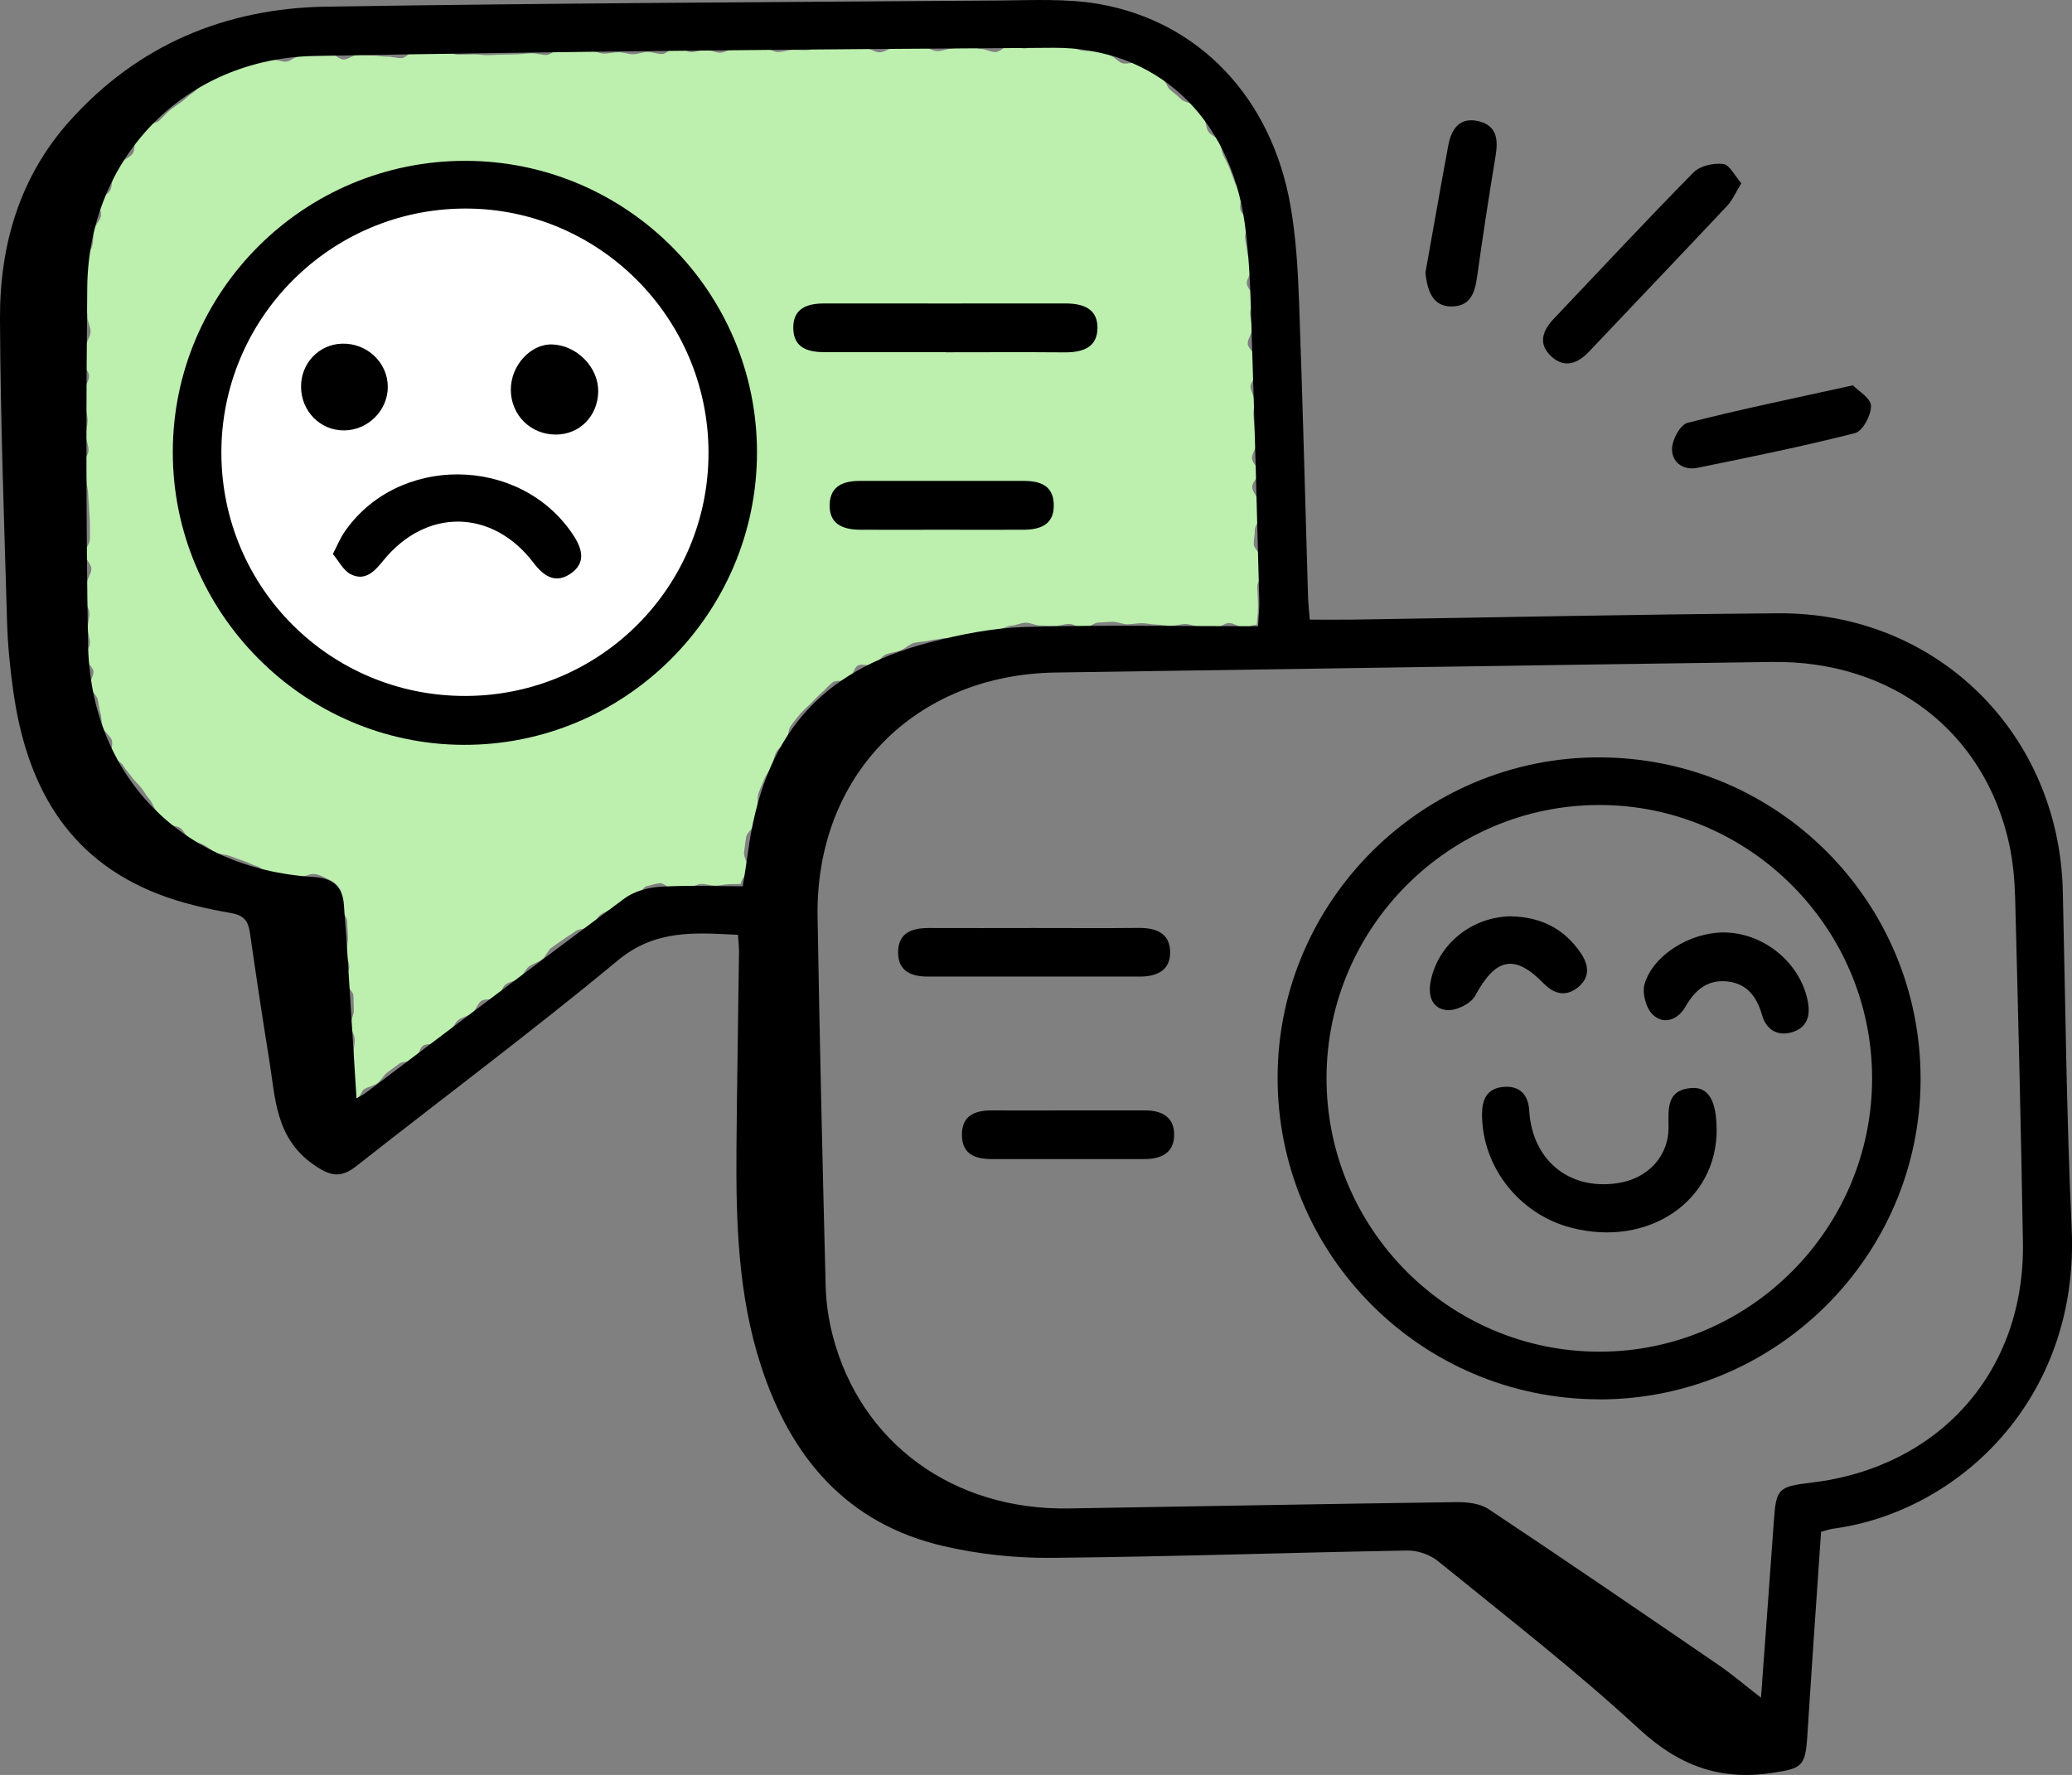 <svg xmlns="http://www.w3.org/2000/svg" id="Layer_2" viewBox="0 0 243.17 208.34"><rect x="0" y="0" width="243.17" height="208.34" fill="#808080" stroke="none"/><defs><style>      .cls-1 {        fill: #fff;      }      .cls-2 {        fill: #bdefaf;      }    </style></defs><g id="Layer_1-2" data-name="Layer_1"><g><path class="cls-2" d="M147.5,73.32c.03-.6.08-.92.11-1.31.04-.61.04-1.02.02-1.44-.02-.56-.06-1.12-.08-1.68s.52-1.13.51-1.69-.05-1.12-.07-1.68-.84-1.1-.85-1.66.14-1.12.13-1.68.68-1.14.66-1.7-.32-1.11-.34-1.67-.63-1.1-.64-1.66.78-1.14.76-1.7-.76-1.1-.78-1.66.52-1.14.5-1.7-.18-1.12-.19-1.68-.12-1.12-.14-1.68.13-1.12.11-1.68-.43-1.11-.45-1.67.74-1.14.72-1.7-.11-1.12-.13-1.68-.9-1.09-.92-1.65c-.02-.59.53-1.2.52-1.79s-.22-1.18-.24-1.77.47-1.2.45-1.79-.81-1.15-.84-1.74.63-1.22.59-1.81-.47-1.15-.52-1.74-.2-1.16-.27-1.75.48-1.26.39-1.84c-.08-.56-.85-1-.95-1.55s.2-1.2.06-1.73-.58-1.01-.75-1.53-.38-1.05-.58-1.57-.48-1.01-.72-1.51-.22-1.15-.48-1.63-.99-.7-1.29-1.17-.23-1.2-.57-1.64-.64-.94-1.01-1.35-1.19-.39-1.59-.78-.81-.72-1.25-1.07-.55-1.11-1.02-1.42-.98-.54-1.47-.82-.93-.64-1.44-.88-1.25.13-1.77-.06-.9-.77-1.44-.92-1.07-.28-1.63-.39-1.1-.1-1.66-.17-1.06-.62-1.63-.66-1.13-.02-1.7-.02c-.57,0-1.13.1-1.7.1s-1.13.33-1.7.33-1.14-.32-1.7-.32-1.13.74-1.7.75-1.14-.37-1.7-.36-1.14-.49-1.7-.48-1.13.43-1.7.44-1.13.29-1.7.29-1.14-.45-1.7-.45-1.13,0-1.7,0-1.13.08-1.7.08-1.13.51-1.7.51-1.14-.5-1.7-.5-1.14-.31-1.7-.31-1.13.4-1.7.41-1.14-.42-1.7-.41-1.13.55-1.7.56-1.13-.04-1.7-.03-1.13.24-1.7.25-1.14-.52-1.71-.51-1.13-.03-1.7-.03-1.13.14-1.7.15-1.13.46-1.7.47-1.14-.37-1.7-.36-1.13.29-1.7.29-1.14-.64-1.71-.64-1.12.85-1.69.86-1.14-.24-1.7-.24-1.13.26-1.7.27-1.14-.24-1.7-.24-1.13.15-1.7.16-1.14-.36-1.71-.35-1.14-.09-1.7-.08-1.14-.13-1.7-.12-1.12.7-1.69.71-1.14-.2-1.7-.2-1.13.11-1.7.12-1.13.04-1.7.04-1.13.06-1.7.07-1.14-.11-1.7-.1-1.13.03-1.7.04-1.14-.25-1.7-.25-1.14-.06-1.7-.06-1.14-.24-1.7-.23-1.12.93-1.69.94-1.14-.18-1.7-.17-1.14-.14-1.7-.13-1.14-.11-1.7-.1-1.12.55-1.69.56-1.15-.76-1.71-.75-1.14-.1-1.7-.09c-.57.01-1.13.39-1.69.43s-1.07.59-1.62.66-1.19-.3-1.74-.2-1.15.09-1.69.23-1.12.24-1.66.41-1.03.5-1.56.71-1.21.09-1.72.33-.86.84-1.36,1.11-.83.81-1.31,1.11-.85.73-1.31,1.06-.93.62-1.36.98-.79.79-1.2,1.18-1.33.29-1.71.7-.61.99-.96,1.43-.14,1.29-.47,1.76-1.06.64-1.36,1.12-.59.97-.85,1.47-.17,1.16-.4,1.68-1.09.77-1.29,1.3.33,1.3.16,1.84-.65.98-.78,1.53-.07,1.13-.17,1.69-.52,1.06-.58,1.62-.27,1.12-.31,1.69,0,1.14-.01,1.71c0,.58.08,1.16.08,1.74s.22,1.16.21,1.74.37,1.16.37,1.74-.52,1.16-.52,1.74-.43,1.16-.43,1.74.78,1.16.78,1.74-.51,1.16-.51,1.74.09,1.16.09,1.74.24,1.16.24,1.74-.2,1.16-.2,1.74.31,1.16.31,1.74-.58,1.16-.58,1.74.33,1.16.33,1.74.2,1.16.21,1.74.1,1.16.11,1.74.09,1.16.09,1.74,0,1.16,0,1.74-.61,1.17-.6,1.75.76,1.15.77,1.73-.53,1.17-.52,1.75-.25,1.16-.25,1.74.53,1.15.54,1.73-.2,1.16-.19,1.74.24,1.16.25,1.74c0,.57-.59,1.16-.55,1.72s.89,1.06.96,1.61-.51,1.22-.42,1.77.79.99.92,1.54.17,1.11.33,1.65.09,1.16.28,1.68.81.88,1.03,1.4-.18,1.33.07,1.83,1.01.74,1.29,1.22.69.88,1.01,1.34.75.81,1.1,1.25.59.94.97,1.36.5,1.07.9,1.46.69.93,1.12,1.3,1.19.31,1.64.64.63,1.06,1.11,1.37,1.13.31,1.62.59.92.66,1.43.9,1.14.19,1.66.4,1.03.39,1.57.57,1.02.47,1.56.62.96.81,1.52.93,1.17-.06,1.73.03,1.11.25,1.67.31,1.16-.39,1.73-.36c.71.04,1.31.44,1.8.66.6.26,1.05.68,1.35,1.24.25.47-.01,1.1.03,1.82.04.62.71,1.2.76,1.83s.05,1.25.09,1.88c.04.57-.21,1.16-.17,1.73s.29,1.13.33,1.7-.52,1.18-.48,1.75.92,1.09.96,1.66.02,1.15.05,1.72-.39,1.17-.36,1.74.44,1.12.47,1.69-.17,1.16-.14,1.73-.27,1.17-.24,1.74.2,1.13.24,1.71.27,1.23.31,1.81c.54-.32.62-.9.88-1.1.46-.35,1.14-.4,1.6-.75s.73-.94,1.19-1.28.93-.68,1.39-1.02,1.36-.11,1.82-.45.48-1.28.94-1.63,1.37-.1,1.83-.44.79-.87,1.25-1.22.65-1.06,1.11-1.4,1.12-.43,1.58-.78.62-1.08,1.08-1.43,1.42-.03,1.88-.37.52-1.22.98-1.57,1.16-.38,1.62-.72.66-1.03,1.12-1.38,1.07-.49,1.53-.84.66-1.04,1.12-1.38.95-.65,1.41-.99.98-.61,1.44-.96,1.3-.18,1.77-.52.66-1.04,1.12-1.39,1.07-.5,1.53-.84,1.16-.37,1.62-.71c.38-.28.66-.57,1.13-.77s.72-.95,1.2-1.05,1.02-.31,1.49-.34c.54-.03,1.12.73,1.66.71s1.07-.21,1.61-.21,1.08-.41,1.62-.41,1.08.19,1.62.2,1.08-.17,1.62-.17.81-.03,1.36-.03c.11-.7.73-1.05.83-1.67.11-.67-.51-1.42-.43-2.06.08-.59.14-1.19.24-1.76s.88-1.04.99-1.6.14-1.17.28-1.73,0-1.23.17-1.78.46-1.1.66-1.64.64-1.01.87-1.54.29-1.17.56-1.68.87-.86,1.17-1.35.2-1.28.54-1.75.73-.95,1.1-1.39.85-.83,1.26-1.24.81-.86,1.26-1.25.82-.87,1.29-1.22,1.4-.01,1.9-.33.54-1.35,1.06-1.64,1.38.14,1.91-.11.83-.98,1.38-1.2,1.15-.26,1.7-.46,1-.71,1.57-.88,1.18-.12,1.76-.27c.53-.14,1.09-.14,1.63-.27s1.16.17,1.69.05,1.01-.49,1.55-.59,1.11.02,1.65-.06,1.05-.38,1.59-.44,1.06-.42,1.61-.46,1.1-.32,1.64-.34c.57-.02,1.15.33,1.72.32s1.14.07,1.71.06,1.13-.24,1.7-.24,1.14.53,1.71.53,1.13-.68,1.7-.69,1.14-.09,1.7-.09,1.14.29,1.71.29,1.14-.13,1.71-.13,1.14.17,1.7.17,1.13.14,1.7.14,1.14-.21,1.7-.21,1.13.32,1.7.32,1.14.19,1.71.19,1.14-.63,1.71-.63,1.14.51,1.71.51.99-.3,1.56-.3Z"></path><circle class="cls-1" cx="54.56" cy="53.08" r="29.89"></circle><g id="oenaLB"><g><path d="M153.73,72.73c1.77,0,3.35.02,4.94,0,16.68-.25,33.37-.62,50.05-.74,18.54-.13,32.93,14.05,33.37,32.59.31,13.2.43,26.42,1.04,39.61.93,20.04-13.3,33.28-28.01,35.25-.42.06-.84.21-1.4.36-.55,8.06-1.11,16.06-1.62,24.06-.23,3.53-.7,3.71-4.04,4.23-6.19.96-11.01-.83-15.68-5.13-7.53-6.95-15.66-13.25-23.62-19.72-.93-.75-2.37-1.26-3.57-1.24-13.92.24-27.83.73-41.75.86-4.24.04-8.58-.42-12.71-1.38-11.34-2.63-17.91-10.39-21.4-21.1-2.7-8.26-2.96-16.82-2.9-25.4.06-7.76.21-15.53.3-23.29,0-.61-.07-1.21-.12-1.96-5.04-.25-9.69-.66-14.1,3-10.01,8.3-20.46,16.09-30.68,24.14-1.87,1.47-3.1,1.2-5.09-.21-4.44-3.14-4.42-7.81-5.15-12.3-.8-4.93-1.54-9.86-2.25-14.81-.2-1.4-.64-2.1-2.24-2.38-2.88-.5-5.79-1.17-8.51-2.22-10.88-4.22-15.54-13.01-17.05-23.95-.37-2.65-.63-5.32-.71-7.99C.49,61.15.05,49.28,0,37.42c-.04-8.61,2.29-16.65,8.16-23.2C16.15,5.28,26.45.97,38.28.78,64.6.37,90.92.25,117.24.06c3.92-.03,7.91-.25,11.73.41,11.78,2.06,20.22,11.01,22.46,23.56.67,3.76.89,7.62,1.03,11.44.42,11.5.71,23.01,1.05,34.52.03.87.13,1.73.2,2.74ZM206.67,199.26c.53-7.26,1.03-13.99,1.51-20.72.27-3.8.48-4.04,4.42-4.51,15.05-1.8,25.06-13.1,24.81-28.17-.22-13.47-.56-26.94-.91-40.41-.06-2.13-.25-4.29-.7-6.37-2.89-13.2-13.76-21.57-27.84-21.38-28.02.38-56.03.84-84.05,1.24-16.56.24-28.23,12.13-27.96,28.68.24,14.45.58,28.91.95,43.36.05,1.94.34,3.92.83,5.8,3.26,12.57,14.11,20.5,27.68,20.28,15.17-.24,30.34-.54,45.5-.74,1.27-.02,2.78.15,3.79.82,9.06,6.02,18.04,12.17,27.01,18.31,1.59,1.09,3.05,2.35,4.96,3.82ZM147.65,73.48c.08-1.53.16-2.22.14-2.91-.27-10.08-.52-20.16-.86-30.24-.16-4.72-.19-9.48-.85-14.14-1.77-12.57-10.46-20.65-22.43-20.58-28.91.17-57.83.43-86.73.96-15.23.28-26.52,11.94-26.68,27.15-.14,13.92-.14,27.85.09,41.77.25,15.51,10.95,26.49,26.45,27.45,2.31.14,3.46,1.11,3.59,3.38.07,1.25.2,2.49.28,3.74.39,6.2.78,12.4,1.19,18.87.54-.32.84-.47,1.09-.66,10.11-7.62,20.2-15.28,30.37-22.82,1.12-.83,2.73-1.27,4.15-1.36,3.19-.2,6.39-.06,9.72-.06.23-1.46.44-2.69.6-3.91,1.81-13.63,8.34-21.34,21.26-24.7,3.69-.96,7.53-1.72,11.33-1.83,8.99-.26,18-.08,27.29-.08Z"></path><path d="M204.37,21.5c-.67,1.09-1.05,2-1.69,2.68-5.37,5.71-10.78,11.38-16.17,17.07-1.33,1.4-2.86,2.03-4.43.6-1.59-1.45-1.09-3,.26-4.42,5.46-5.75,10.86-11.56,16.42-17.2.76-.77,2.36-1.12,3.48-.98.75.09,1.36,1.39,2.12,2.26Z"></path><path d="M217.46,45.23c.62.65,2.1,1.5,2.12,2.4.03,1.09-.97,2.97-1.85,3.2-6.12,1.56-12.32,2.82-18.51,4.08-1.68.34-3.01-.64-2.99-2.23.01-1.06.96-2.82,1.8-3.04,6.2-1.59,12.49-2.88,19.43-4.41Z"></path><path d="M167.29,31.99c.89-4.97,1.76-9.95,2.68-14.92.37-1.98,1.38-3.41,3.65-2.82,2.09.55,2.21,2.2,1.9,4.06-.78,4.72-1.51,9.45-2.17,14.19-.27,1.95-.83,3.54-3.16,3.47-1.8-.06-2.66-1.45-2.9-3.97Z"></path><path d="M187.64,164.25c-20.87-.04-37.77-17.02-37.7-37.86.07-20.68,17.07-37.54,37.79-37.49,20.91.05,37.74,16.96,37.67,37.86-.06,20.71-17.01,37.54-37.77,37.5ZM219.71,126.56c-.01-17.63-14.39-32.05-31.97-32.07-17.61-.02-32,14.34-32.06,31.97-.05,17.76,14.37,32.23,32.09,32.2,17.59-.03,31.95-14.47,31.94-32.1Z"></path><path d="M121.35,108.93c4.11,0,8.21.03,12.32-.01,2.07-.02,3.68.67,3.66,2.91-.02,2.09-1.59,2.8-3.53,2.8-8.3,0-16.6,0-24.9,0-1.89,0-3.48-.59-3.5-2.79-.02-2.34,1.6-2.92,3.63-2.91,4.11.02,8.21,0,12.32,0Z"></path><path d="M125.29,130.34c3.03,0,6.07,0,9.1,0,1.97,0,3.43.78,3.41,2.88-.01,2.13-1.56,2.83-3.48,2.83-5.98,0-11.95,0-17.93,0-1.88,0-3.46-.53-3.5-2.76-.04-2.36,1.53-2.97,3.57-2.95,2.94.02,5.89,0,8.83,0Z"></path><path d="M54.6,18.88c18.89.01,34.24,15.34,34.24,34.21,0,18.95-15.51,34.41-34.45,34.34-18.78-.07-34.15-15.58-34.11-34.42.04-18.85,15.42-34.14,34.32-34.13ZM83.15,53.04c-.06-15.8-12.96-28.65-28.66-28.56-15.78.08-28.55,12.95-28.51,28.72.05,15.83,12.82,28.53,28.66,28.49,15.84-.04,28.57-12.84,28.51-28.64Z"></path><path d="M110.99,41.34c-4.72,0-9.44,0-14.16,0-1.97,0-3.7-.47-3.73-2.81-.04-2.34,1.63-2.91,3.63-2.91,9.44,0,18.88.01,28.31,0,2.02,0,3.75.58,3.76,2.82.01,2.41-1.82,2.94-3.92,2.92-4.63-.04-9.26-.01-13.89-.01Z"></path><path d="M110.53,62.18c-3.21,0-6.41.02-9.62,0-2-.02-3.63-.66-3.54-3.01.09-2.17,1.66-2.72,3.55-2.72,6.41,0,12.82,0,19.24,0,1.9,0,3.44.53,3.51,2.73.08,2.37-1.53,2.99-3.53,3-3.21.02-6.41,0-9.62,0Z"></path><path d="M201.47,132.54c.05,8.45-8.02,13.92-17.07,11.57-6.1-1.58-10.44-7.12-10.47-13.27,0-1.74.53-3.03,2.4-3.25,1.97-.22,3.03.86,3.14,2.77.33,5.62,4.46,9.36,10.3,8.53,3.61-.51,6.11-3.18,6.05-6.67-.03-2.17-.2-4.31,2.73-4.51,1.96-.14,2.9,1.53,2.91,4.83Z"></path><path d="M202.26,109.45c4.73,0,9.06,3.58,9.91,8.12.33,1.75-.14,3.07-1.86,3.59-1.72.51-3.03-.31-3.51-1.99-.62-2.17-1.75-3.72-4.1-3.97-2.33-.24-3.78,1.02-4.9,2.97-.87,1.52-2.51,2.15-3.8.96-.81-.74-1.31-2.57-.99-3.63,1.01-3.42,5.34-6.04,9.25-6.05Z"></path><path d="M177.37,107.56c3.44.08,6.19,1.42,8.15,4.31.99,1.46,1.08,2.89-.34,4.03-1.4,1.12-2.77.81-4.02-.47-3.42-3.51-5.64-2.99-8.04,1.46-.5.93-2.25,1.78-3.33,1.67-1.74-.17-2.24-1.7-1.87-3.47.91-4.33,4.84-7.49,9.47-7.54Z"></path><path d="M39.07,65.02c.55-1.07.85-1.82,1.28-2.46,6.23-9.25,20.65-9.14,26.87.16,1.12,1.67,1.62,3.37-.31,4.65-1.73,1.15-3.09.28-4.28-1.29-4.84-6.38-12.65-6.48-17.67-.25-1.02,1.27-2.13,2.41-3.79,1.58-.88-.44-1.42-1.57-2.11-2.39Z"></path><path d="M70.21,45.92c-.04,2.93-2.2,5.11-5.02,5.09-2.94-.02-5.22-2.3-5.24-5.24-.02-2.85,2.31-5.41,4.84-5.34,2.89.08,5.46,2.69,5.41,5.5Z"></path><path d="M40.39,50.52c-2.79.03-5.04-2.24-5.06-5.11-.02-2.76,2.08-4.98,4.79-5.07,2.94-.1,5.4,2.22,5.39,5.08,0,2.76-2.33,5.08-5.11,5.1Z"></path></g></g></g></g></svg>
